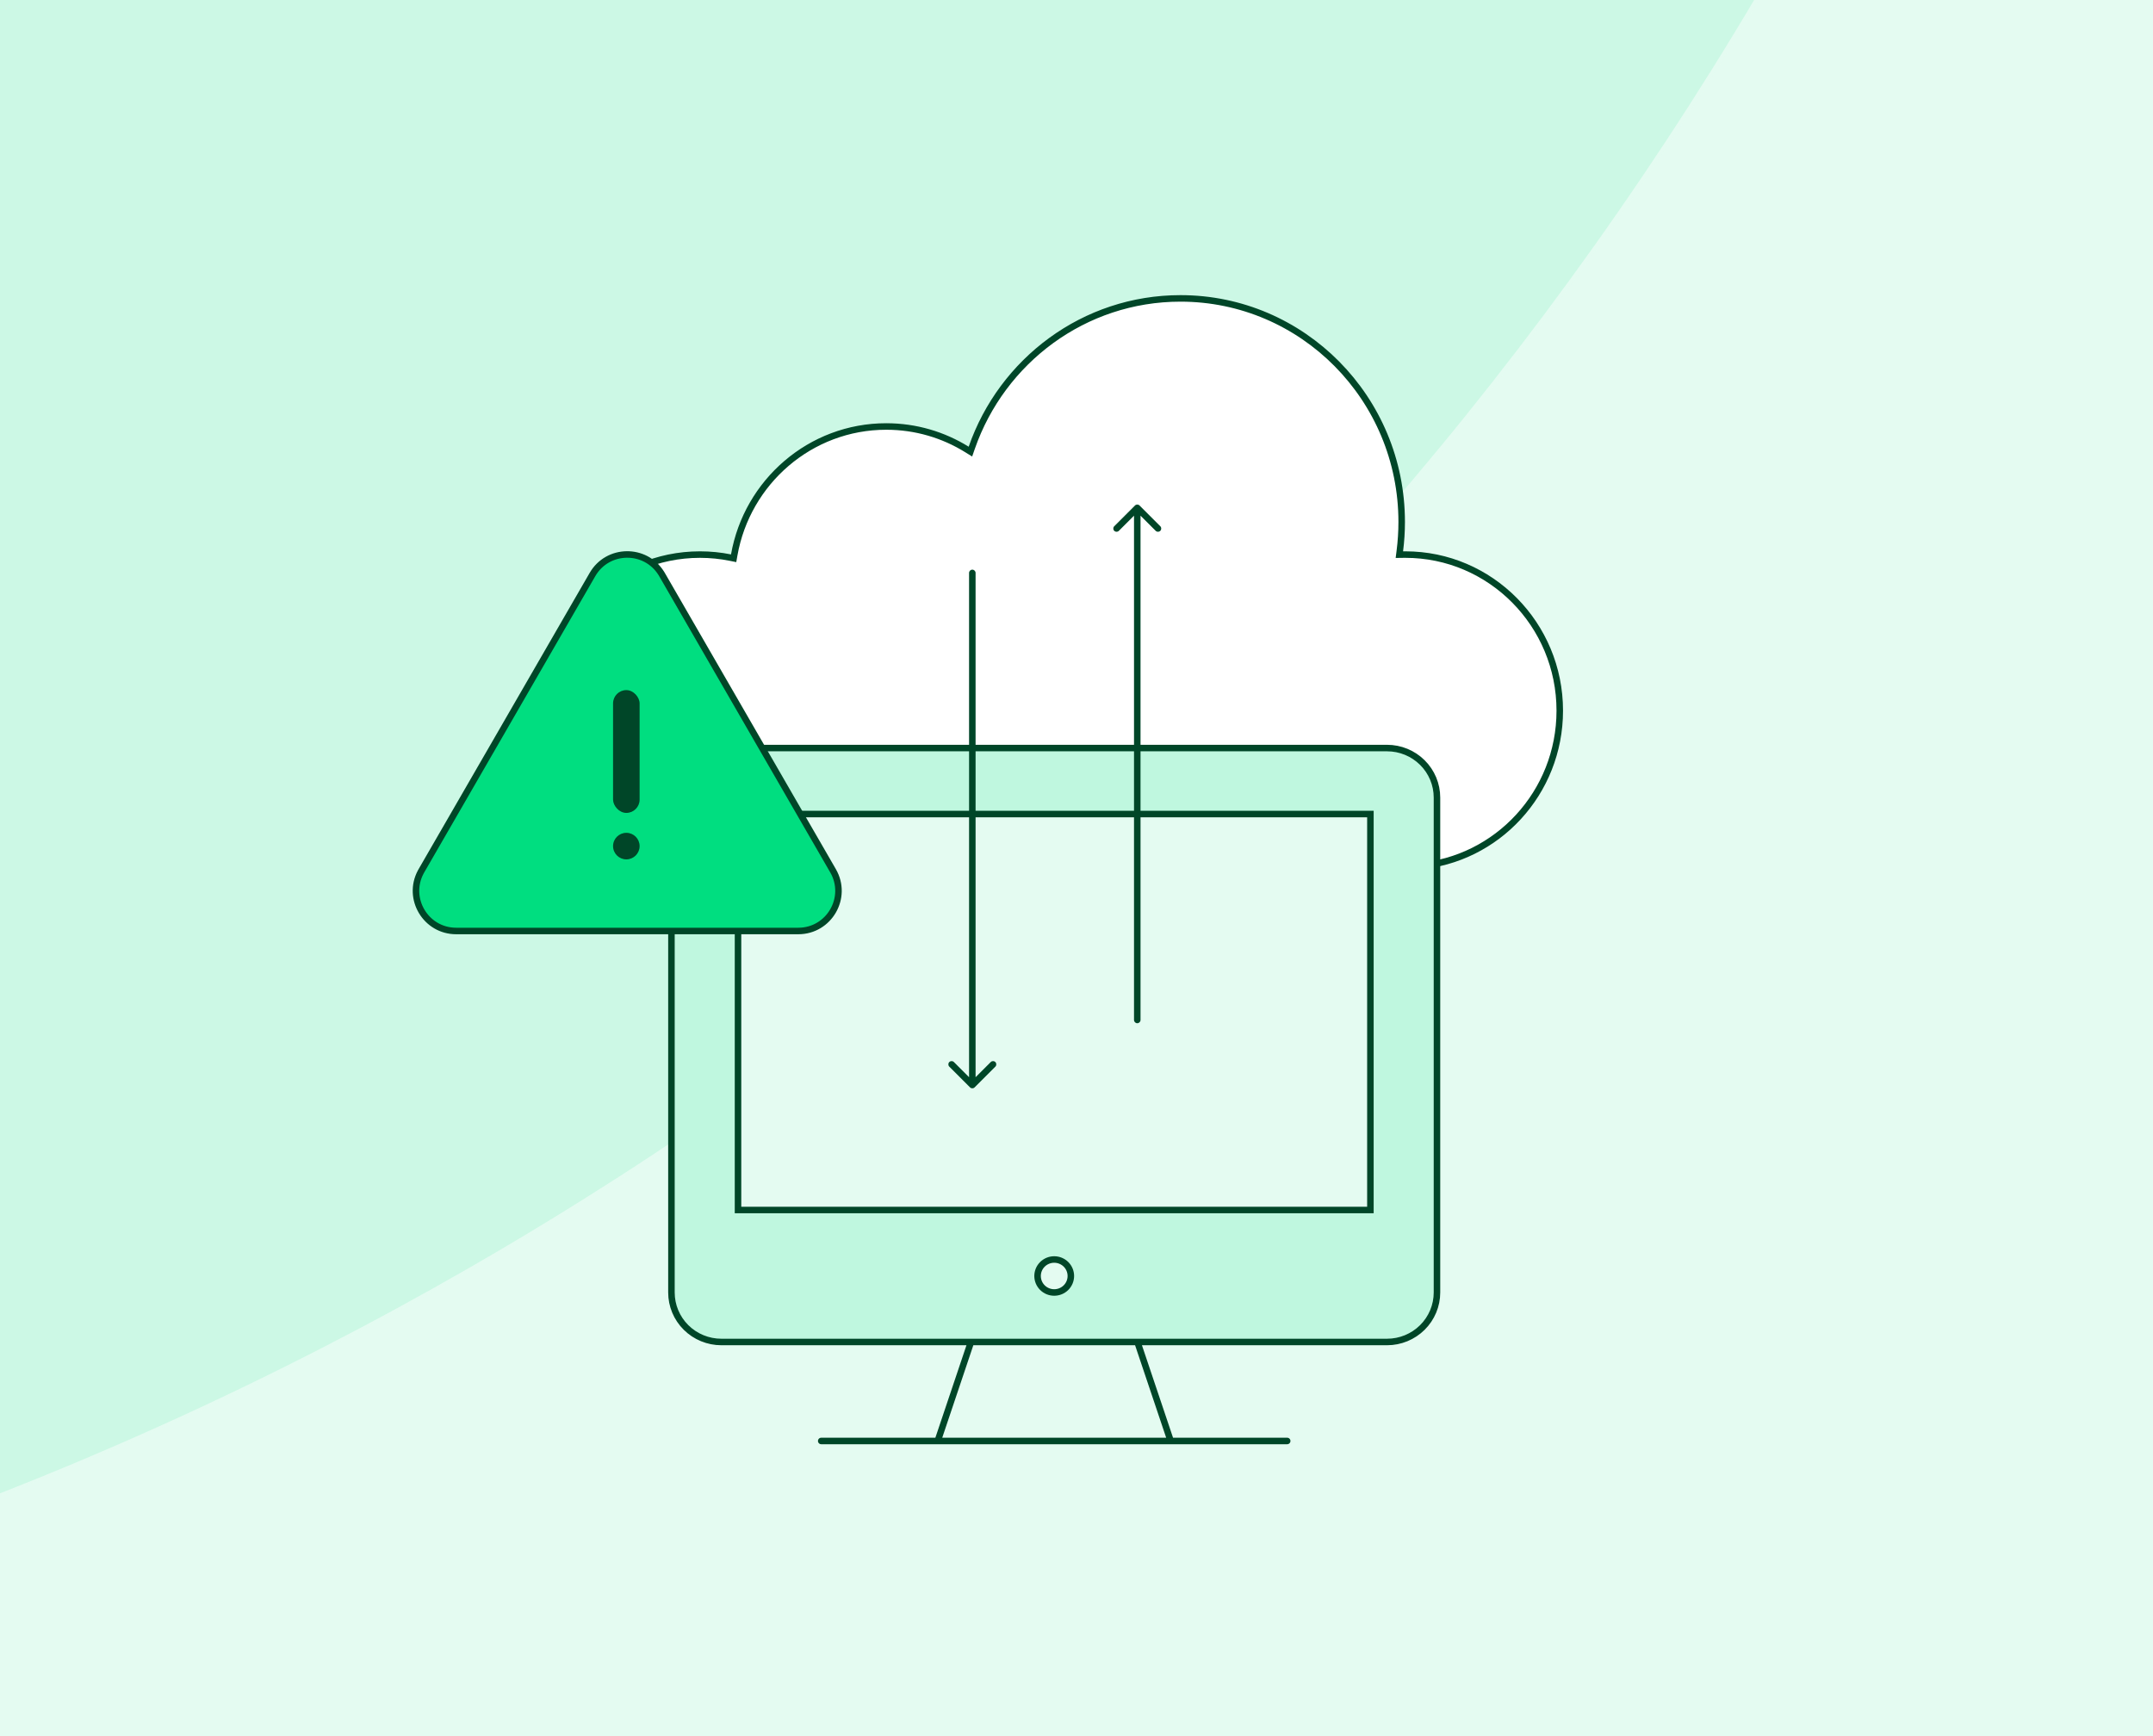 <svg width="496" height="400" viewBox="0 0 496 400" fill="none" xmlns="http://www.w3.org/2000/svg">
<rect x="0" y="0" width="496" height="400" fill="#808080" stroke="none"/>
<g clip-path="url(#clip0_4447_6454)">
<rect width="496" height="400" fill="#E4FBF1"/>
<g opacity="0.5" clip-path="url(#clip1_4447_6454)">
<g opacity="0.5">
<path d="M1357.26 399.801C1349.23 400.035 1341.16 400.153 1333.07 400.153C882.718 400.153 517.633 35.068 517.633 -415.287C517.633 -423.379 517.751 -431.443 517.985 -439.478C981.421 -439.287 1357.07 -63.635 1357.26 399.801Z" fill="#81EFC0"/>
<path d="M1357.26 400.505C1349.23 400.271 1341.16 400.153 1333.07 400.153C882.718 400.153 517.633 765.238 517.633 1215.59C517.633 1223.68 517.751 1231.75 517.985 1239.78C981.422 1239.59 1357.07 863.941 1357.26 400.505Z" fill="#81EFC0"/>
<path d="M517.281 1239.78C517.515 1231.75 517.633 1223.68 517.633 1215.59C517.633 765.34 152.715 400.319 -297.499 400.153C152.715 399.987 517.633 34.965 517.633 -415.287C517.633 -423.379 517.515 -431.443 517.281 -439.478C53.845 -439.288 -321.808 -63.635 -321.998 399.801C-314.065 400.032 -306.103 400.15 -298.114 400.153C-306.103 400.156 -314.065 400.274 -321.998 400.505C-321.808 863.942 53.845 1239.59 517.281 1239.78Z" fill="#81EFC0"/>
</g>
<path d="M518.627 -415.118C518.627 35.237 883.712 400.322 1334.07 400.322C883.712 400.322 518.627 765.407 518.627 1215.76C518.627 765.51 153.708 400.489 -296.506 400.323C153.708 400.157 518.627 35.135 518.627 -415.118Z" fill="#E4FBF1"/>
</g>
<path d="M271.955 68.75C300.092 68.75 322.915 91.802 322.915 120.255C322.915 122.518 322.77 124.748 322.49 126.934L322.381 127.791L323.245 127.779C323.414 127.777 323.584 127.775 323.754 127.775C343.396 127.775 359.333 143.869 359.333 163.738C359.333 182.639 344.91 198.125 326.596 199.588L325.906 199.643V199.7H160.775L160.352 199.689C141.122 199.21 125.666 183.305 125.666 163.738C125.666 143.869 141.603 127.775 161.245 127.775C163.647 127.775 165.993 128.016 168.26 128.474L169.013 128.626L169.146 127.869C172.116 111.034 186.674 98.263 204.172 98.263C210.987 98.263 217.353 100.199 222.764 103.558L223.56 104.052L223.868 103.166C230.843 83.115 249.743 68.75 271.955 68.75Z" fill="white" stroke="#004628" stroke-width="1.5"/>
<path d="M327.675 305.853C329.832 303.714 331.044 300.814 331.044 297.789V183.755C331.044 180.73 329.832 177.83 327.675 175.691C325.518 173.553 322.593 172.351 319.542 172.351H166.185C163.135 172.351 160.209 173.553 158.052 175.691C155.895 177.83 154.684 180.73 154.684 183.755V297.789C154.684 300.814 155.895 303.714 158.052 305.853C160.209 307.991 163.135 309.193 166.185 309.193H223.694H262.034H319.542C322.593 309.193 325.518 307.991 327.675 305.853Z" fill="#BFF7DF"/>
<path d="M319.542 309.193C322.593 309.193 325.518 307.991 327.675 305.853C329.832 303.714 331.044 300.814 331.044 297.789V183.755C331.044 180.73 329.832 177.83 327.675 175.691C325.518 173.553 322.593 172.351 319.542 172.351H166.185C163.135 172.351 160.209 173.553 158.052 175.691C155.895 177.83 154.684 180.73 154.684 183.755V297.789C154.684 300.814 155.895 303.714 158.052 305.853C160.209 307.991 163.135 309.193 166.185 309.193M319.542 309.193H166.185M319.542 309.193H262.034M166.185 309.193H223.694M189.189 332H296.539M223.694 309.193L216.026 332H269.701L262.034 309.193M223.694 309.193H262.034" stroke="#004628" stroke-width="1.5" stroke-linecap="round"/>
<path fill-rule="evenodd" clip-rule="evenodd" d="M315.709 278.784H170.02V187.556H315.709V278.784ZM246.698 293.988C246.698 294.996 246.294 295.963 245.575 296.676C244.856 297.389 243.881 297.789 242.864 297.789C241.847 297.789 240.872 297.389 240.153 296.676C239.434 295.963 239.03 294.996 239.03 293.988C239.03 292.98 239.434 292.013 240.153 291.3C240.872 290.587 241.847 290.187 242.864 290.187C243.881 290.187 244.856 290.587 245.575 291.3C246.294 292.013 246.698 292.98 246.698 293.988Z" fill="#E4FBF1" stroke="#004628" stroke-width="1.5" stroke-linecap="round"/>
<path d="M223.47 250.53C223.763 250.823 224.237 250.823 224.53 250.53L229.303 245.757C229.596 245.464 229.596 244.99 229.303 244.697C229.01 244.404 228.536 244.404 228.243 244.697L224 248.939L219.757 244.697C219.464 244.404 218.99 244.404 218.697 244.697C218.404 244.99 218.404 245.464 218.697 245.757L223.47 250.53ZM224.75 132C224.75 131.586 224.414 131.25 224 131.25C223.586 131.25 223.25 131.586 223.25 132L224 132L224.75 132ZM224 250L224.75 250L224.75 132L224 132L223.25 132L223.25 250L224 250Z" fill="#004628"/>
<path d="M262.53 116.47C262.237 116.177 261.763 116.177 261.47 116.47L256.697 121.243C256.404 121.536 256.404 122.01 256.697 122.303C256.99 122.596 257.464 122.596 257.757 122.303L262 118.061L266.243 122.303C266.536 122.596 267.01 122.596 267.303 122.303C267.596 122.01 267.596 121.536 267.303 121.243L262.53 116.47ZM261.25 235C261.25 235.414 261.586 235.75 262 235.75C262.414 235.75 262.75 235.414 262.75 235L262 235L261.25 235ZM262 117L261.25 117L261.25 235L262 235L262.75 235L262.75 117L262 117Z" fill="#004628"/>
<path d="M136.489 132.375C139.994 126.305 148.674 126.21 152.34 132.091L152.511 132.375L191.915 200.625C195.475 206.792 191.025 214.5 183.904 214.5H105.096C98.086 214.5 93.664 207.031 96.924 200.915L97.085 200.625L136.489 132.375Z" fill="#00DE80" stroke="#004628" stroke-width="1.5"/>
<circle cx="144.293" cy="194.941" r="3.059" fill="#004628"/>
<rect x="141.234" y="159" width="6.118" height="28.294" rx="3.059" fill="#004628"/>
</g>
<defs>
<clipPath id="clip0_4447_6454">
<rect width="496" height="400" fill="white"/>
</clipPath>
<clipPath id="clip1_4447_6454">
<rect width="1679.74" height="1734.31" fill="white" transform="translate(-322 -467)"/>
</clipPath>
</defs>
</svg>
